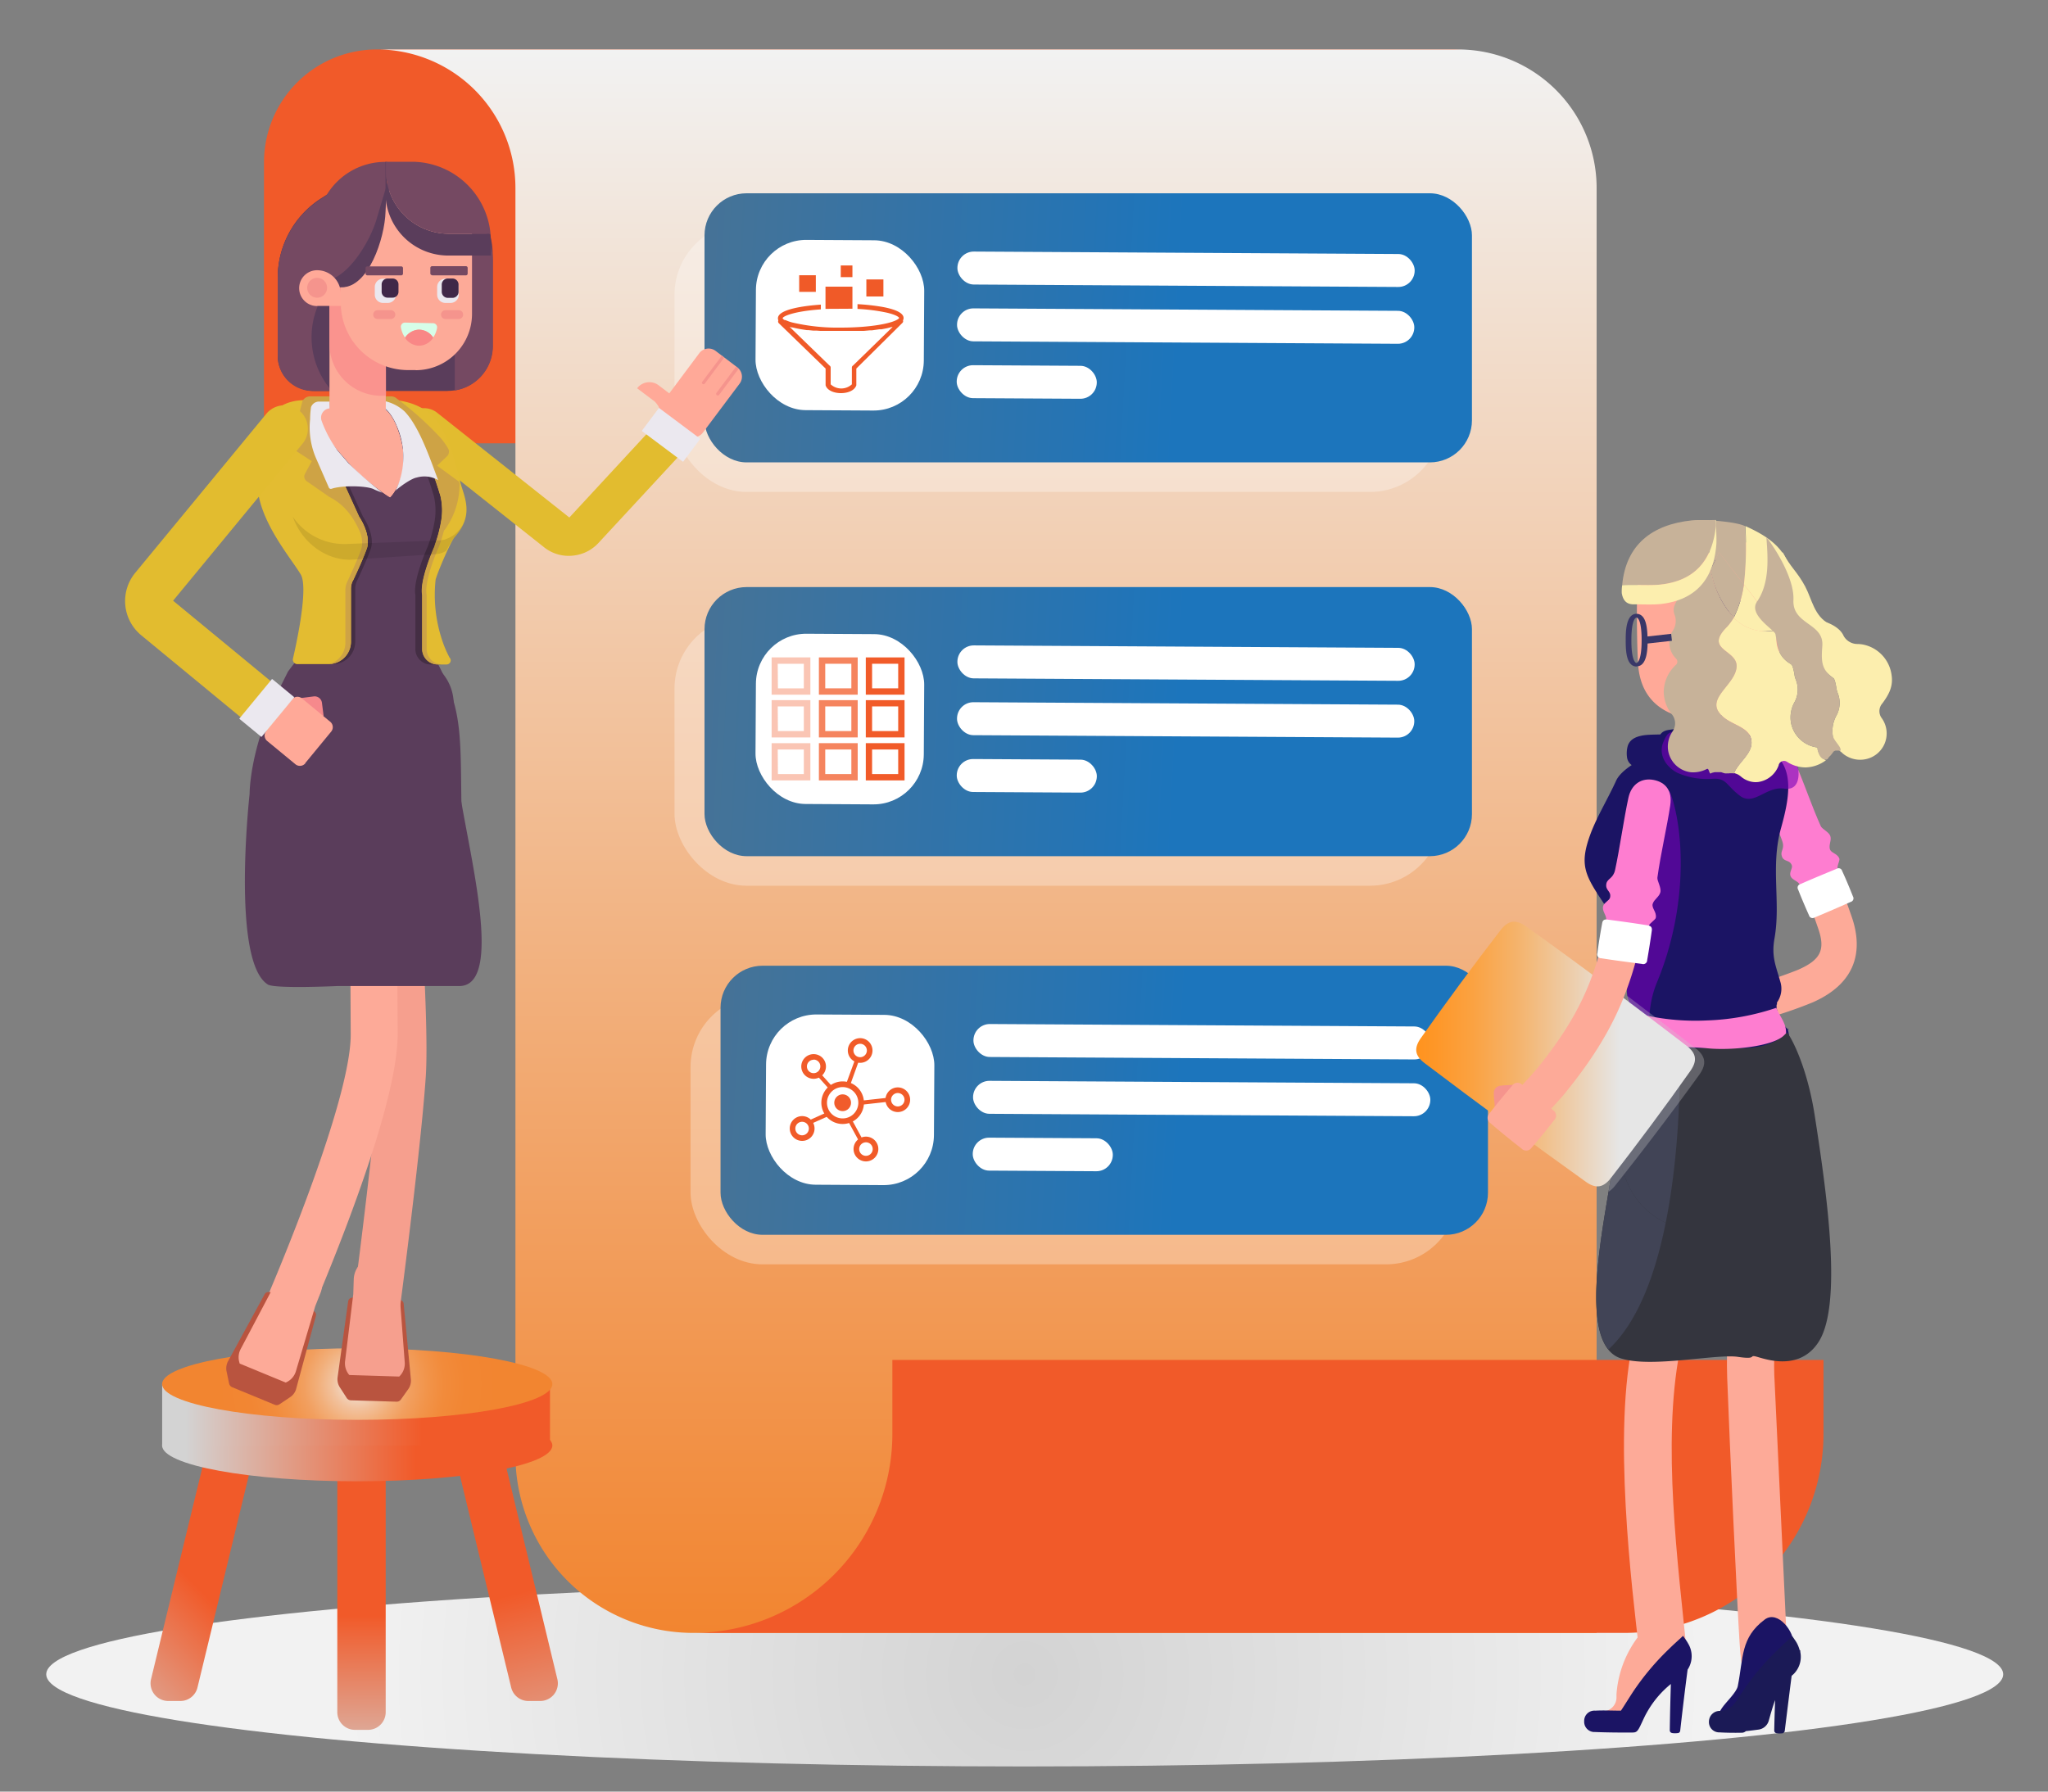 <svg xmlns="http://www.w3.org/2000/svg" xmlns:xlink="http://www.w3.org/1999/xlink" viewBox="0 0 400 350"><rect x="0" y="0" width="400" height="350" fill="#808080" stroke="none"/><defs><style>.a52acb82-504b-439d-8d26-665941aa6be8{fill:none;}.b249b7a6-00b7-46fc-86e0-3e835a0a9ca3{fill:url(#b88fa2d2-7b15-4fe6-bfe8-fee86fcc0583);}.bbb2422b-b9e5-488b-9bc5-36c583b6c595{fill:#f15a29;}.a56ab796-00f8-4a00-8158-71db735534a0{fill:url(#ad21c671-dbeb-4bb8-8fd8-58cbb115c804);}.ae79f2b8-0eda-46d9-beaa-aa6d22b5da75,.ba835722-9c00-4f85-a64b-23e2e7c6bb5c{fill:#fff;}.acfe2401-4715-4d72-bdca-9e6f7712e612,.ae79f2b8-0eda-46d9-beaa-aa6d22b5da75{opacity:0.3;}.a6e8b500-f673-41d8-99cf-8a8e0f916136{fill:url(#b4f50caf-c2a1-4a3a-89a2-d165bffa4817);}.afe63560-7e8d-4201-841f-d986b5b33651,.bff35c47-c67c-4164-8cea-2918436e3cad,.fa5ad157-3cb8-45a5-9e3a-39289394fe52{fill:#f15b29;}.b131125e-1bcc-44bd-8578-13777166059e{fill:#f15c2b;}.bf5f64c6-997a-4809-8ba5-d5f65621c656{fill:url(#afae669a-c1a1-4702-bca3-a142f47cd2c8);}.afe63560-7e8d-4201-841f-d986b5b33651{opacity:0.35;}.fa5ad157-3cb8-45a5-9e3a-39289394fe52{opacity:0.75;}.e740bc07-ae98-4d2a-87bb-92ebe9bf923f{fill:url(#a39dd45e-2146-4918-a633-3359237dfe53);}.e512c7bd-c27d-4725-b302-bb886fdd26f1{fill:#f05a28;}.af47e875-a0c3-4864-9186-39e7a09ed17f{fill:url(#be0e1cda-b366-4359-9d48-7bb77c8bb077);}.ae9030bf-cbf5-462f-855f-e533806de4a6{fill:url(#a1b9aa34-9ee1-49d4-8d99-8500312d82fd);}.aa1c280e-bb30-4739-96e4-d2014db43a4c{fill:url(#be6595eb-5d78-41e5-87f7-5286b10137ad);}.bde6d092-8dd2-4cc3-bd8c-5c5555dfd257{fill:url(#aee9d66e-6ed5-4ab1-a3fd-afc2a1a53e48);}.ab35162e-ea32-4a0c-be8c-bfe63c85996c{fill:url(#b078d5ef-c3d9-4217-a2ed-86f39fb97e02);}.e5056fc7-6a39-4977-a911-3747895a5d66{fill:url(#be0a6fcc-11e4-4c9f-bd3e-e487df6643dd);}.ad6b6169-eb94-4071-b089-f65111c6a93f{fill:#fdaa98;}.aa376525-0fc1-4f16-949f-6000deec2280{fill:#ff779b;}.b8628000-4152-4ed5-bac8-635892317936{fill:#ffa3be;}.e22a9499-0fe6-4bcd-b730-be7ba76ae9e8{fill:#fe7dd0;}.ee717768-780c-4b74-9f95-c68bbd5918f8{fill:#1b1464;}.f75aa68f-bfe3-45c8-a44c-790aa9bbb2ef{fill:#7500b7;opacity:0.6;}.ef13e888-fe2f-4331-b310-1ada164177a3{fill:#34353e;}.ea867584-370d-45af-9ba7-5614e6032bd8{fill:#414456;}.bd5eb6a7-74b2-459e-929b-889f06ea8bce{fill:#ebe4eb;}.be1af799-fcb7-4e6e-b75c-bbeeafaa08fc{fill:#fa938e;}.b5840ad2-5ef6-4d1f-88a3-1a05388d0d54{fill:#ffa998;}.b3c67679-8f35-4a85-ba68-4f157bdddb66{fill:#c7b299;}.bcc594e1-61c2-4183-993f-9f75cc649f29{fill:#fceeae;}.f0282dbb-f723-4175-9a32-3971ce7481e3{fill:#393768;}.eb3f1fa9-90a2-47a0-a9d4-3532862e7860{fill:#1b1a56;}.acfe2401-4715-4d72-bdca-9e6f7712e612{fill:#ccc;}.f894a17d-8b99-47a7-a414-351c535cf9a4{fill:url(#ac8b3faa-56a5-415c-8c25-d5c6e17c9fc6);}.a6e67d4b-efe1-47f6-b26b-f8625d6fedae{fill:#f5948d;}.f93997e7-d677-4444-889a-c65b868c1e8f{fill:#e2bc2f;}.fb38c1b4-0a3a-4177-ad07-6cbd101176d8{fill:#ebe8ef;}.ab9181bb-1d86-48c7-98db-9e87ca3e512c{fill:#5a3d5b;}.ade6ac82-e34f-481a-bf25-8d91f584ddf2{fill:#754962;}.a7058b00-888b-407f-9ae3-c7137282f3e7{fill:#b9543f;}.f8ae621f-db7c-43d9-8166-377a7ef55d2e{fill:#f69f8e;}.e6801969-4f51-4d58-ab56-41de6967215b{fill:#b8c4e7;}.a3288c9f-64d4-44f9-a055-8128a745f5e6{fill:#442e44;}.f89612de-7b94-46cf-933d-e3ea0c0e5312{fill:#e3bc31;}.a42ccb26-5ceb-4a9c-b564-cbc3dffa6f04{fill:#cea345;}.fc9403f2-42ff-4e03-90ad-a2ca44a018c8{clip-path:url(#e96f6103-1ffe-495a-8d40-289551865788);}.aaefea4a-7563-45e4-a9bf-42255fbb3b58{opacity:0.1;}.e4bd3b70-662f-4460-90c0-ee0c76367bb2{fill:#402848;}.bd53f270-f8d9-4051-952d-e0b08e2814fd{fill:#d6fee8;}.b6e89d10-3806-43e3-b5cc-ca6b2a632ae0{fill:#f98786;}.b75e2fee-6dd5-4d4d-ac3b-a304ba02d2e2{fill:#f6898c;}</style><radialGradient id="b88fa2d2-7b15-4fe6-bfe8-fee86fcc0583" cx="200.14" cy="327.09" r="135.73" gradientUnits="userSpaceOnUse"><stop offset="0" stop-color="#d3d3d3"></stop><stop offset="0.98" stop-color="#f2f2f2"></stop></radialGradient><linearGradient id="ad21c671-dbeb-4bb8-8fd8-58cbb115c804" x1="192.73" y1="319" x2="192.73" y2="9.66" gradientUnits="userSpaceOnUse"><stop offset="0" stop-color="#f28530"></stop><stop offset="0.26" stop-color="#f29f5f"></stop><stop offset="0.85" stop-color="#f2e1d3"></stop><stop offset="1" stop-color="#f2f2f2"></stop></linearGradient><linearGradient id="b4f50caf-c2a1-4a3a-89a2-d165bffa4817" x1="-13.27" y1="202.87" x2="284.26" y2="218.57" gradientUnits="userSpaceOnUse"><stop offset="0.05" stop-color="#707070"></stop><stop offset="0.2" stop-color="#677178"></stop><stop offset="0.45" stop-color="#4e728f"></stop><stop offset="0.76" stop-color="#2674b3"></stop><stop offset="0.82" stop-color="#1c75bc"></stop></linearGradient><linearGradient id="afae669a-c1a1-4702-bca3-a142f47cd2c8" x1="-16.4" y1="128.9" x2="281.13" y2="144.6" gradientUnits="userSpaceOnUse"><stop offset="0.05" stop-color="#707070"></stop><stop offset="0.2" stop-color="#677178"></stop><stop offset="0.45" stop-color="#4e728f"></stop><stop offset="0.76" stop-color="#2674b3"></stop><stop offset="0.83" stop-color="#1c75bc"></stop></linearGradient><linearGradient id="a39dd45e-2146-4918-a633-3359237dfe53" x1="-16.4" y1="51.96" x2="281.13" y2="67.66" xlink:href="#afae669a-c1a1-4702-bca3-a142f47cd2c8"></linearGradient><linearGradient id="be0e1cda-b366-4359-9d48-7bb77c8bb077" x1="70.69" y1="284.42" x2="70.46" y2="355.35" gradientUnits="userSpaceOnUse"><stop offset="0.44" stop-color="#f15a29"></stop><stop offset="0.94" stop-color="#d3d3d3"></stop></linearGradient><linearGradient id="a1b9aa34-9ee1-49d4-8d99-8500312d82fd" x1="93.6" y1="285.32" x2="113.63" y2="364.64" gradientUnits="userSpaceOnUse"><stop offset="0.33" stop-color="#f15a29"></stop><stop offset="0.94" stop-color="#d3d3d3"></stop></linearGradient><linearGradient id="be6595eb-5d78-41e5-87f7-5286b10137ad" x1="7.2" y1="340.33" x2="53.2" y2="294.33" gradientUnits="userSpaceOnUse"><stop offset="0.06" stop-color="#d3d3d3"></stop><stop offset="0.67" stop-color="#f15a29"></stop></linearGradient><linearGradient id="aee9d66e-6ed5-4ab1-a3fd-afc2a1a53e48" x1="31.67" y1="282.39" x2="107.88" y2="282.39" gradientUnits="userSpaceOnUse"><stop offset="0.06" stop-color="#d3d3d3"></stop><stop offset="0.65" stop-color="#f15a29"></stop></linearGradient><linearGradient id="b078d5ef-c3d9-4217-a2ed-86f39fb97e02" x1="31.67" y1="276.39" x2="107.41" y2="276.39" xlink:href="#be6595eb-5d78-41e5-87f7-5286b10137ad"></linearGradient><radialGradient id="be0a6fcc-11e4-4c9f-bd3e-e487df6643dd" cx="69.77" cy="270.39" r="27.39" gradientUnits="userSpaceOnUse"><stop offset="0" stop-color="#f2f2f2"></stop><stop offset="0" stop-color="#f2f0ef"></stop><stop offset="0.09" stop-color="#f2d7c3"></stop><stop offset="0.18" stop-color="#f2c19c"></stop><stop offset="0.28" stop-color="#f2af7a"></stop><stop offset="0.38" stop-color="#f29f5f"></stop><stop offset="0.5" stop-color="#f2944a"></stop><stop offset="0.62" stop-color="#f28b3b"></stop><stop offset="0.77" stop-color="#f28633"></stop><stop offset="1" stop-color="#f28530"></stop></radialGradient><linearGradient id="ac8b3faa-56a5-415c-8c25-d5c6e17c9fc6" x1="276.62" y1="205.91" x2="331.05" y2="205.91" gradientUnits="userSpaceOnUse"><stop offset="0" stop-color="#ff931e"></stop><stop offset="0.07" stop-color="#fe9728"></stop><stop offset="0.2" stop-color="#fba241"></stop><stop offset="0.36" stop-color="#f5b36b"></stop><stop offset="0.54" stop-color="#eecba5"></stop><stop offset="0.73" stop-color="#e6e6e6"></stop></linearGradient><clipPath id="e96f6103-1ffe-495a-8d40-289551865788"><rect class="a52acb82-504b-439d-8d26-665941aa6be8" x="57.17" y="100.95" width="33.56" height="8.39"></rect></clipPath></defs><g id="acd262a9-bfab-4cf1-ac75-795dca1acf6d" data-name="Layer 24"><ellipse class="b249b7a6-00b7-46fc-86e0-3e835a0a9ca3" cx="200.14" cy="327.09" rx="191.11" ry="18"></ellipse></g><g id="b5c7e3c5-374b-490b-9549-49df7e59d33c" data-name="Layer 20"><path class="bbb2422b-b9e5-488b-9bc5-36c583b6c595" d="M286.38,9.66a25.19,25.19,0,0,0-25.19,25.18V86.6H51.56V31.72a22.06,22.06,0,0,1,22-22.06Z"></path><path class="a56ab796-00f8-4a00-8158-71db735534a0" d="M73.61,9.66h0a27.07,27.07,0,0,1,27.06,27.06V284.25A34.75,34.75,0,0,0,135.42,319H311.84V36.72A27.06,27.06,0,0,0,284.78,9.66Z"></path><path class="bbb2422b-b9e5-488b-9bc5-36c583b6c595" d="M135.42,319h0a38.87,38.87,0,0,0,38.87-38.87V265.67H356.15v14.46A38.87,38.87,0,0,1,317.28,319Z"></path></g><g id="a821da82-6ea8-4a80-9ee4-30265520e37b" data-name="Layer 21"><rect class="ae79f2b8-0eda-46d9-beaa-aa6d22b5da75" x="134.87" y="194.43" width="149.89" height="52.57" rx="14.05"></rect><rect class="a6e8b500-f673-41d8-99cf-8a8e0f916136" x="140.73" y="188.66" width="149.89" height="52.57" rx="8.22"></rect><rect class="ba835722-9c00-4f85-a64b-23e2e7c6bb5c" x="149.58" y="198.22" width="32.87" height="33.26" rx="9.82" transform="translate(1.24 -0.95) rotate(0.33)"></rect><rect class="ba835722-9c00-4f85-a64b-23e2e7c6bb5c" x="190.12" y="200.29" width="89.31" height="6.44" rx="3.2" transform="translate(1.18 -1.35) rotate(0.33)"></rect><rect class="ba835722-9c00-4f85-a64b-23e2e7c6bb5c" x="190.05" y="211.39" width="89.31" height="6.44" rx="3.2" transform="translate(1.24 -1.35) rotate(0.33)"></rect><rect class="ba835722-9c00-4f85-a64b-23e2e7c6bb5c" x="189.99" y="222.31" width="27.36" height="6.44" rx="3.2" transform="translate(1.3 -1.17) rotate(0.33)"></rect><g id="a0d09982-bb87-4413-9fac-e170ac798998" data-name="Integration"><path class="bff35c47-c67c-4164-8cea-2918436e3cad" d="M164.58,219.58a4.16,4.16,0,1,1,4.16-4.16A4.15,4.15,0,0,1,164.58,219.58Zm0-7.21a3.06,3.06,0,1,0,3.06,3A3.06,3.06,0,0,0,164.58,212.37Z"></path><path class="bff35c47-c67c-4164-8cea-2918436e3cad" d="M168,207.63a2.41,2.41,0,1,1,2.41-2.41A2.41,2.41,0,0,1,168,207.63Zm0-3.72a1.31,1.31,0,1,0,1.31,1.31A1.31,1.31,0,0,0,168,203.91Z"></path><path class="bff35c47-c67c-4164-8cea-2918436e3cad" d="M158.91,210.75a2.41,2.41,0,1,1,2.41-2.41A2.41,2.41,0,0,1,158.91,210.75Zm0-3.72a1.31,1.31,0,1,0,1.31,1.31A1.31,1.31,0,0,0,158.91,207Z"></path><path class="bff35c47-c67c-4164-8cea-2918436e3cad" d="M156.67,222.88a2.42,2.42,0,1,1,2.42-2.41A2.41,2.41,0,0,1,156.67,222.88Zm0-3.73a1.32,1.32,0,1,0,1.31,1.32A1.32,1.32,0,0,0,156.67,219.15Z"></path><path class="bff35c47-c67c-4164-8cea-2918436e3cad" d="M175.35,217.25a2.41,2.41,0,1,1,2.41-2.41A2.41,2.41,0,0,1,175.35,217.25Zm0-3.72a1.31,1.31,0,1,0,1.31,1.31A1.31,1.31,0,0,0,175.35,213.53Z"></path><path class="bff35c47-c67c-4164-8cea-2918436e3cad" d="M169.14,226.89a2.42,2.42,0,1,1,2.41-2.42A2.42,2.42,0,0,1,169.14,226.89Zm0-3.73a1.32,1.32,0,1,0,1.31,1.31A1.31,1.31,0,0,0,169.14,223.16Z"></path><path class="bff35c47-c67c-4164-8cea-2918436e3cad" d="M165.58,212.35a.3.3,0,0,1-.13,0,.38.38,0,0,1-.23-.5L167,207a.4.4,0,0,1,.51-.24.38.38,0,0,1,.23.5L166,212.09A.38.38,0,0,1,165.58,212.35Z"></path><path class="bff35c47-c67c-4164-8cea-2918436e3cad" d="M168.19,215.82a.39.39,0,0,1-.39-.35.4.4,0,0,1,.35-.44l5.29-.58a.39.39,0,1,1,.09.78l-5.3.59Z"></path><path class="bff35c47-c67c-4164-8cea-2918436e3cad" d="M168.19,223.27a.42.42,0,0,1-.35-.21l-2.09-3.84a.39.39,0,0,1,.16-.53.38.38,0,0,1,.53.15l2.09,3.85a.38.38,0,0,1-.15.53A.45.45,0,0,1,168.19,223.27Z"></path><path class="bff35c47-c67c-4164-8cea-2918436e3cad" d="M158.1,219.66a.39.39,0,0,1-.17-.75l3.64-1.64a.39.39,0,0,1,.32.72l-3.63,1.63A.34.34,0,0,1,158.1,219.66Z"></path><path class="bff35c47-c67c-4164-8cea-2918436e3cad" d="M162.13,212.77a.39.39,0,0,1-.29-.13l-2.22-2.47a.39.39,0,0,1,0-.55.39.39,0,0,1,.56,0l2.21,2.46a.4.4,0,0,1,0,.56A.37.37,0,0,1,162.13,212.77Z"></path><circle class="b131125e-1bcc-44bd-8578-13777166059e" cx="164.58" cy="215.42" r="1.64" transform="translate(-74.36 343.49) rotate(-80.81)"></circle></g><rect class="ae79f2b8-0eda-46d9-beaa-aa6d22b5da75" x="131.74" y="120.46" width="149.89" height="52.57" rx="14.05"></rect><rect class="bf5f64c6-997a-4809-8ba5-d5f65621c656" x="137.6" y="114.69" width="149.89" height="52.57" rx="8.22"></rect><rect class="ba835722-9c00-4f85-a64b-23e2e7c6bb5c" x="147.6" y="123.84" width="32.87" height="33.26" rx="9.82" transform="translate(0.81 -0.94) rotate(0.33)"></rect><rect class="ba835722-9c00-4f85-a64b-23e2e7c6bb5c" x="186.99" y="126.32" width="89.31" height="6.44" rx="3.2" transform="translate(0.75 -1.33) rotate(0.33)"></rect><rect class="ba835722-9c00-4f85-a64b-23e2e7c6bb5c" x="186.92" y="137.42" width="89.31" height="6.44" rx="3.2" transform="translate(0.81 -1.33) rotate(0.33)"></rect><rect class="ba835722-9c00-4f85-a64b-23e2e7c6bb5c" x="186.86" y="148.34" width="27.36" height="6.44" rx="3.2" transform="translate(0.88 -1.15) rotate(0.33)"></rect><g id="bc684480-99ae-41fb-96c9-444cbeda62e3"><path class="afe63560-7e8d-4201-841f-d986b5b33651" d="M158.28,135.71h-7.57v-7.28h7.57Zm-6.34-1.24H157v-4.8h-5.1Z"></path><path class="fa5ad157-3cb8-45a5-9e3a-39289394fe52" d="M167.52,135.71h-7.58v-7.28h7.58Zm-6.34-1.24h5.1v-4.8h-5.1Z"></path><path class="bff35c47-c67c-4164-8cea-2918436e3cad" d="M176.67,135.71H169.1v-7.28h7.57Zm-6.34-1.24h5.1v-4.8h-5.1Z"></path><path class="afe63560-7e8d-4201-841f-d986b5b33651" d="M158.28,144.06h-7.57v-7.28h7.57Zm-6.34-1.24H157V138h-5.1Z"></path><path class="fa5ad157-3cb8-45a5-9e3a-39289394fe52" d="M167.52,144.06h-7.58v-7.28h7.58Zm-6.34-1.24h5.1V138h-5.1Z"></path><path class="bff35c47-c67c-4164-8cea-2918436e3cad" d="M176.67,144.06H169.1v-7.28h7.57Zm-6.34-1.24h5.1V138h-5.1Z"></path><path class="afe63560-7e8d-4201-841f-d986b5b33651" d="M158.28,152.46h-7.57v-7.28h7.57Zm-6.34-1.24H157v-4.8h-5.1Z"></path><path class="fa5ad157-3cb8-45a5-9e3a-39289394fe52" d="M167.52,152.46h-7.58v-7.28h7.58Zm-6.34-1.24h5.1v-4.8h-5.1Z"></path><path class="bff35c47-c67c-4164-8cea-2918436e3cad" d="M176.67,152.46H169.1v-7.28h7.57Zm-6.34-1.24h5.1v-4.8h-5.1Z"></path></g><rect class="ae79f2b8-0eda-46d9-beaa-aa6d22b5da75" x="131.74" y="43.53" width="149.89" height="52.57" rx="14.05"></rect><rect class="e740bc07-ae98-4d2a-87bb-92ebe9bf923f" x="137.6" y="37.76" width="149.89" height="52.57" rx="8.22"></rect><rect class="ba835722-9c00-4f85-a64b-23e2e7c6bb5c" x="147.6" y="46.9" width="32.87" height="33.26" rx="9.82" transform="translate(0.37 -0.94) rotate(0.33)"></rect><rect class="ba835722-9c00-4f85-a64b-23e2e7c6bb5c" x="186.99" y="49.38" width="89.31" height="6.44" rx="3.2" transform="translate(0.31 -1.33) rotate(0.33)"></rect><rect class="ba835722-9c00-4f85-a64b-23e2e7c6bb5c" x="186.92" y="60.48" width="89.31" height="6.44" rx="3.2" transform="translate(0.37 -1.33) rotate(0.33)"></rect><rect class="ba835722-9c00-4f85-a64b-23e2e7c6bb5c" x="186.86" y="71.4" width="27.36" height="6.44" rx="3.2" transform="translate(0.43 -1.15) rotate(0.33)"></rect><g id="a990c749-e875-458a-8d76-d42c09e02303"><path class="e512c7bd-c27d-4725-b302-bb886fdd26f1" d="M176.4,62.51a1,1,0,0,0,.08-.38c0-1.08-1.87-1.74-4-2.15a41.83,41.83,0,0,0-5-.56v.93a35.05,35.05,0,0,1,5.82.75c2.18.53,2.31,1,2.31,1s0,.12-.24.26C174.16,63.19,170,64,164.2,64a38.88,38.88,0,0,1-9.46-1l-.25-.07a6.27,6.27,0,0,1-.74-.26l-.18-.07-.16-.07-.09,0-.06,0a1.28,1.28,0,0,1-.17-.1h0c-.19-.14-.23-.23-.23-.25,0-.38,2.17-1.38,7.46-1.74v-.93c-2.78.19-8.38.82-8.38,2.67a1,1,0,0,0,.07.38l0,.08a.46.46,0,0,0,.11.51L161.25,72l0,3.14a.5.5,0,0,0,0,.12c.25.91,1.47,1.54,3,1.54s2.73-.63,3-1.54a.5.5,0,0,0,0-.12l0-3.14,9-8.92a.44.44,0,0,0,.1-.51A.2.2,0,0,0,176.4,62.51Zm-9.78,8.89a.47.47,0,0,0-.24.4l0,3.28a3.05,3.05,0,0,1-4.14,0l0-3.28a.47.47,0,0,0-.24-.4l-7.78-7.55.37.11.15,0,.31.07.48.11.34.07.37.07.29.05,1.05.16.3,0,1,.1.31,0,.36,0,.68.05.34,0h.29l.44,0h0l.48,0,.49,0,.85,0h3.15l.48,0,.48,0,.42,0,.36,0,.69,0,1.24-.11.38,0,1.43-.2.33,0,.08,0,.32-.06.72-.14.53-.13.49-.13.12,0Z"></path><rect class="e512c7bd-c27d-4725-b302-bb886fdd26f1" x="169.21" y="54.59" width="3.33" height="3.33"></rect><rect class="e512c7bd-c27d-4725-b302-bb886fdd26f1" x="156.09" y="53.77" width="3.25" height="3.25"></rect><polygon class="e512c7bd-c27d-4725-b302-bb886fdd26f1" points="166.49 59.38 166.49 56 161.23 56 161.23 59.4 161.23 60.34 166.49 60.31 166.49 59.38"></polygon><rect class="e512c7bd-c27d-4725-b302-bb886fdd26f1" x="164.21" y="51.86" width="2.28" height="2.28"></rect></g></g><g id="fc4388ba-744c-4d9c-a72e-10ae6b89fb69" data-name="Layer 25"><path class="af47e875-a0c3-4864-9186-39e7a09ed17f" d="M65.88,286.57h9.45a0,0,0,0,1,0,0v47.92a3.45,3.45,0,0,1-3.45,3.45H69.33a3.45,3.45,0,0,1-3.45-3.45V286.57A0,0,0,0,1,65.88,286.57Z"></path><path class="ae9030bf-cbf5-462f-855f-e533806de4a6" d="M105.55,332.3h-2.36a3.45,3.45,0,0,1-3.35-2.64L89.42,286.57h9.44l10,41.47A3.45,3.45,0,0,1,105.55,332.3Z"></path><path class="aa1c280e-bb30-4739-96e4-d2014db43a4c" d="M32.87,332.3h2.35a3.44,3.44,0,0,0,3.35-2.64L49,286.57H39.55L29.51,328A3.45,3.45,0,0,0,32.87,332.3Z"></path><ellipse class="bde6d092-8dd2-4cc3-bd8c-5c5555dfd257" cx="69.77" cy="282.39" rx="38.11" ry="6.99"></ellipse><rect class="ab35162e-ea32-4a0c-be8c-bfe63c85996c" x="31.67" y="270.39" width="75.75" height="12"></rect><ellipse class="e5056fc7-6a39-4977-a911-3747895a5d66" cx="69.77" cy="270.39" rx="38.11" ry="6.99"></ellipse></g><g id="f64dbd2d-0d1d-492d-be8d-4cbfa10d062d" data-name="Layer 26"><path class="ad6b6169-eb94-4071-b089-f65111c6a93f" d="M334.5,202.12a3.47,3.47,0,0,1-1.32-6.69c2.74-1.12,6-2.07,9.06-3a78.62,78.62,0,0,0,9-3c4.36-1.93,5.31-3.88,3.89-8-1.53-4.49-3.49-9.26-5.56-14.31s-4.29-10.46-6-15.48a3.47,3.47,0,0,1,6.58-2.23c1.63,4.81,3.77,10,5.84,15.08s4.1,10,5.7,14.69c1.8,5.26,1.93,12.41-7.65,16.64a84.93,84.93,0,0,1-9.83,3.33c-2.94.86-6,1.76-8.4,2.75A3.36,3.36,0,0,1,334.5,202.12Z"></path><path class="aa376525-0fc1-4f16-949f-6000deec2280" d="M334.39,195.69,331,194c.4-.72.72-1.53,1.13-2.23a1.36,1.36,0,0,1,1.82-.62c.74.31,1.47.76,2.22,1.09C335.54,193.38,335,194.53,334.39,195.69Z"></path><path class="b8628000-4152-4ed5-bac8-635892317936" d="M331.38,203.33c-.88-2.16-1.89-4.82-2.65-7a1.21,1.21,0,0,1,.79-1.72c1.9-.78,4.3-1.69,6.24-2.35a1.17,1.17,0,0,1,1.69.78c.86,2.16,1.87,4.81,2.62,7a1.19,1.19,0,0,1-.77,1.71c-1.89.77-4.29,1.7-6.22,2.37A1.18,1.18,0,0,1,331.38,203.33Z"></path><path class="e22a9499-0fe6-4bcd-b730-be7ba76ae9e8" d="M350.62,149c1.65,3.73,3.2,8.37,5,12.39.24.56,1.66,1.18,1.88,2s-.32,1.61-.11,2.45,1.47.85,1.86,1.91c.12.31-.46,1.42-.35,1.86s.44,1,.55,1.35c.63,2.18.09,4.27-2.06,5.25s-4.14,0-5.27-2c-.2-.36-.39-1.07-.62-1.44-.49-.79-1.62-.86-1.83-1.8-.14-.66.46-1.4.3-1.9-.39-1.17-1.56-.64-1.94-1.77s.61-1.39.06-3c-1.3-3.67-3.55-8.71-4.88-12.45a3.81,3.81,0,0,1,2.29-5.22C347.64,145.9,349.55,146.6,350.62,149Z"></path><path class="ba835722-9c00-4f85-a64b-23e2e7c6bb5c" d="M351.19,173.77c.63,1.61,1.43,3.49,2.14,5.06a.71.71,0,0,0,1.06.42c2.28-.95,4.83-2.05,7.08-3.06a.71.71,0,0,0,.44-1.05c-.63-1.6-1.41-3.47-2.12-5a.71.71,0,0,0-1.06-.42c-2.28.94-4.85,2-7.1,3A.71.71,0,0,0,351.19,173.77Z"></path><path class="ad6b6169-eb94-4071-b089-f65111c6a93f" d="M344.16,327.55c.23.42.42.19.63-.08,2.54-3.25,4.5,2.79,4.14-8-.06-1.57-1.93-41.07-2.39-50.91-.33-7.19,2.17-48.52,2.22-49.81.35-8.11-1.42-7.52-4.16-7s-4.16-3.45-5,6c-.56,6.27-2.65,40.87-2.26,51.37.51,13.84,1.94,44.25,2.42,51.78C340.51,332.48,341.54,323,344.16,327.55Z"></path><path class="ad6b6169-eb94-4071-b089-f65111c6a93f" d="M323.69,328.73c.8,1.79,1.28.25,1.95.11,2.53-.52,4.27-1.7,3.9-5.3-1.85-18.18-4.91-41.57-1.5-59.37,3.18-16.59,7.44-29.85,10.32-45.49.64-3.45-.92-4.26-3.54-5.64,0,0,.93.11-.33,0s-4.59.82-5.19,3.7c-2.71,13.1-7.29,32.4-10.19,44.65-4.26,18-.34,49.06,1.06,61.35S321.47,323.75,323.69,328.73Z"></path><path class="a52acb82-504b-439d-8d26-665941aa6be8" d="M317.47,170.07c0,.81,0,1.64,0,2.47,0-.35-.05-.39-.08-.8A7.41,7.41,0,0,1,317.47,170.07Z"></path><path class="ee717768-780c-4b74-9f95-c68bbd5918f8" d="M316.17,210.56c-.09-2.72,1.37-4.27,2.41-6.43.31-.64,0,0,0,0,.2-.42.46-.94.66-1.48a12.3,12.3,0,0,0,.61-4.13.21.21,0,0,0-.05-.12,7.68,7.68,0,0,1-2-6.19c.28-1.37.16-3.72.26-4.48.45-3.45-3.57-9.37-4.56-10.86-3.92-5.85-5.15-7.78-2.84-14,1.22-3.28,3.42-6.91,5-10.38,1-2.2,5.05-4.41,6.89-4.93,1.38-.4.61-.1.56-.16a1,1,0,0,0,.75-.91c0-.45-.17-.92-.11-1.28.24-1.47.54-2.37,2.2-2.62,4-.59,8.32-1.11,12.32-1.48,1.66-.16,2.1.71,2.67,2,.06.14,0,.38,0,.54a2.07,2.07,0,0,0,1.69,1.55c8.53,2.56,7.08,9.88,5.2,16.68-2.05,7.43,0,14.34-1.24,21.39-.64,3.59.22,5.28,1.12,8.48a4.61,4.61,0,0,1-.63,4.07.85.85,0,0,0,0,.34c0,.08-.08.07-.08.11-.19,1.39,1.25,3.93,1.94,4.57s.42-.09.27.4c1.88,6.95-3,34.53-5.46,38.64s-2.23-.27-3.61,1.08c-.9.88-.28.13-.29.13-1.86,0-4.55.48-6.29.2-10.74-1.78-16.16-6.39-17.62-17.43C315.46,220,316.3,214.59,316.17,210.56Z"></path><path class="ee717768-780c-4b74-9f95-c68bbd5918f8" d="M330.63,150.37c-2.74.09-5.88.08-8.61-.05s-3.93-.88-4.22-2.23a5.43,5.43,0,0,1,.12-2.37c.43-1.34,1.73-2.09,4.46-2.19s5.93-.06,8.65.06,3.93.86,4.14,2.21a6.37,6.37,0,0,1-.12,2.38C334.66,149.53,333.37,150.29,330.63,150.37Z"></path><path class="f75aa68f-bfe3-45c8-a44c-790aa9bbb2ef" d="M351.22,150.23s.73,4.35-2.75,3.83-5.91,3.46-8.64,1.4-2.59-3.52-5.4-3.31a14.38,14.38,0,0,1-6.85-1.19c-2.34-1.24-3.66-3.63-2.74-5.91.52-1.28.9-1.85,1.58-2,3.54-1,14.83.33,14.83.33L350,146Z"></path><path class="ef13e888-fe2f-4331-b310-1ada164177a3" d="M349,201.72h0c-.27.15,0,0,0,0-4.05,4.07-10.19,2.87-15.4,3a56.54,56.54,0,0,1-15.18-1.56c-.08.12-.09.28-.18.39a10.39,10.39,0,0,0-2.57,6.49c-.17,3.86,0,10.45-.21,13.85-.66,9.5-8.59,38.09,1,41.44,5.85,2,18.71-.89,22.95-.26s1.75-.61,4,.06,8.32,2.45,11.8-3c4.64-7.29,1.67-28.45-.73-43.95C352.83,207.35,349.2,201.61,349,201.72Z"></path><path class="f75aa68f-bfe3-45c8-a44c-790aa9bbb2ef" d="M323.68,191.78c6.07-14.73,5.2-29.53,2.62-36.73-2-5.52-7.78,29.23-8.23,32.68-.1.76,0,3.11-.26,4.48a7.68,7.68,0,0,0,2,6.19.21.21,0,0,1,.05.12,12.3,12.3,0,0,1-.61,4.13c-.08.21-.17.41-.25.61,3.05.74-.09-.31,3-.13C321.94,197.26,322.56,194.51,323.68,191.78Z"></path><path class="ea867584-370d-45af-9ba7-5614e6032bd8" d="M325.33,238.88c-5.36-2.65-8.33-7.22-9.35-14.95-.52-4,.32-9.34.19-13.37-.09-2.72,1.37-4.27,2.41-6.43.13-.26.27-.56.41-.87l-.57-.13c-.08.12-.09.28-.18.39a10.39,10.39,0,0,0-2.57,6.49c-.17,3.86,0,10.45-.21,13.85-.59,8.57-7.1,32.66-1.3,39.76C319.87,258.32,323.3,249,325.33,238.88Z"></path><path class="ea867584-370d-45af-9ba7-5614e6032bd8" d="M318.58,204.13c-1,2.16-2.5,3.71-2.41,6.43.13,4-.71,9.42-.19,13.37,1,7.73,4,12.3,9.35,14.95,2.46-12.21,2.87-25.55,2.81-34.29a51.26,51.26,0,0,1-9.15-1.33c-.14.31-.28.61-.41.87C318.89,203.49,318.62,204.15,318.58,204.13Z"></path><path class="bd5eb6a7-74b2-459e-929b-889f06ea8bce" d="M319.38,200.2c.06-.39.1-.78.13-1.18C319.48,199.42,319.44,199.81,319.38,200.2Z"></path><path class="e22a9499-0fe6-4bcd-b730-be7ba76ae9e8" d="M348.47,202.24l.36-.36c.12-2-1.32-3.41-1.89-5a47,47,0,0,1-13.56,2.47,45.52,45.52,0,0,1-13.8-1.43c0,.19,0,.34,0,.55s0,.32,0,.59-.09.84-.13,1.14a7.57,7.57,0,0,1-.52,2l-.43.93c-.07.17,0,0,0,0,4.68,1.65,10.4,1.22,15.07,1.67S346.31,204.43,348.47,202.24Z"></path><path class="be1af799-fcb7-4e6e-b75c-bbeeafaa08fc" d="M336.34,144.89c.25,0,.66,0,.9,0,5.94-1.08,9.84-3.87,10.24-10.55.31-5.1-.18-11.74,0-17.12-3.75,0-7.45.07-11.18.09C336.35,126.5,336.43,135.68,336.34,144.89Z"></path><path class="b5840ad2-5ef6-4d1f-88a3-1a05388d0d54" d="M331,140.59a7.22,7.22,0,0,0,1.47,0c7.72-1.12,12.71-5.29,13.19-13.56.22-3.93.11-9.82-.12-13.76-.31-5.15-3.38-7.86-8.35-8.22a65.4,65.4,0,0,0-9.18.1c-5,.5-8,3.19-8.2,8.41-.17,4.61-.13,11.29.11,15.9C320.29,136.47,324.57,139.75,331,140.59Z"></path><path class="ee717768-780c-4b74-9f95-c68bbd5918f8" d="M335.83,111.13c2.76,5.9,7.38,11,14.27,10.91.11,0,.28-.07.41-.08,0,.41.06.79,0,1.22-1.76-.12-4.32.32-5.94.1-6.84-.93-9.63-6.8-10.6-13-.24-1.54-.15-3.11-.37-4.65C334.47,107.46,335,109.32,335.83,111.13Z"></path><path class="b3c67679-8f35-4a85-ba68-4f157bdddb66" d="M330.42,101.66c1.3-.14,3.27,0,4.67-.08,0,.42.07,1,0,1.41-.75,6.46-4.05,10.47-10.78,11.21-2.13.23-5.19,0-7.48.12C317.55,106.41,322.67,102.47,330.42,101.66Z"></path><path class="bcc594e1-61c2-4183-993f-9f75cc649f29" d="M358.72,139.7a5.11,5.11,0,0,0,.21-4.31,7.34,7.34,0,0,1-.22-.74,12.78,12.78,0,0,0-.31-1.55c-.21-.58-.06-.43-.81-1-1.92-1.57-2.23-2.14-2.5-5.73-.1-1.26-4.28-8-5.71-9.67,1.11,1,2.53,2.57,3.65,3.69a3.16,3.16,0,0,0,2.1.91c.72.08-.84-.06.33,0s3.85,1.11,4.62,2.92a3.09,3.09,0,0,0,2.69,1.59,7.23,7.23,0,0,1,.9.07,7,7,0,0,1,5.78,6c.34,2.24-.54,3.81-1.8,5.53a2.28,2.28,0,0,0-.17,2.82,5.13,5.13,0,0,1-3.3,8.12,5.27,5.27,0,0,1-3.49-.62,4.36,4.36,0,0,1-1.05-.8c-.07-.06-.16-.09-.22-.17a5.72,5.72,0,0,1-1.44-2.87A6.5,6.5,0,0,1,358.72,139.7Z"></path><path class="bcc594e1-61c2-4183-993f-9f75cc649f29" d="M348.25,108c1.39,2.74,2.76,3.65,4.32,6.56,1.34,2.52,1.76,5.83,4.74,7.35,1.4.71-9.64.41-10.38.4-.13-4.59-.12-9.17-.15-13.76C346.94,108.27,348.14,107.78,348.25,108Z"></path><path class="b3c67679-8f35-4a85-ba68-4f157bdddb66" d="M340.61,114.17a55.59,55.59,0,0,0,.21-11.39c-1.58-.78-6.05-1.11-7.1-1.11h-.26c0,2.86.39,5.77.52,8.61,0,.4.06.6.1,1,.6-1.11,1.16-2.24,1.66-3.4Z"></path><path class="bcc594e1-61c2-4183-993f-9f75cc649f29" d="M355,146.4c0-.13,0-.26-.05-.38a6,6,0,0,1-5.13-4.74,6.11,6.11,0,0,1,.72-4.19,5.2,5.2,0,0,0,.21-4.3,4.74,4.74,0,0,1-.23-.74,12.7,12.7,0,0,0-.31-1.54c-.19-.51-.11-.61-.8-1a5.5,5.5,0,0,1-2.39-5.34,2.34,2.34,0,0,0-.26-.86c-.66,0-1.6.06-2.2,0a8.66,8.66,0,0,1-5.94-2.63,12.18,12.18,0,0,1-1.26,1.71c-4.66,4.62,1.91,4.47,1.82,7.77s-5.33,5.86-3.6,8.76,6.46,2.67,6.51,6.11c0,2.34-2.65,3.94-3.4,6a3.72,3.72,0,0,1,.8.3,4.48,4.48,0,0,1,.53.37,4.42,4.42,0,0,0,1.57.88,4.08,4.08,0,0,0,1.88.18,5,5,0,0,0,3.94-3.29.07.07,0,0,1,0-.05,1.07,1.07,0,0,1,1.62-.59,6.72,6.72,0,0,0,3.68,1.09,6.94,6.94,0,0,0,3.91-1.39A3.37,3.37,0,0,1,355,146.4Z"></path><path class="b3c67679-8f35-4a85-ba68-4f157bdddb66" d="M335.58,138.93c-1.73-2.9,3.52-5.47,3.6-8.76s-6.48-3.15-1.82-7.77a13,13,0,0,0,1.26-1.71,19.47,19.47,0,0,1-4.55-9.45c-.46,1-1.53,2.88-2.67,2.92-2.09.06-3.57,2.4-4.3,4a2.51,2.51,0,0,0,0,2,3.52,3.52,0,0,1-.34,3,4.07,4.07,0,0,0-.56,1.17,4.43,4.43,0,0,0,1.19,4.37.85.85,0,0,1,0,1.13c-.14.16,0,0,0,0a7.3,7.3,0,0,0-2.44,5.24,7.1,7.1,0,0,0,1.66,4.57,2.78,2.78,0,0,1,.07,3.24,5.24,5.24,0,0,0-.91,3.46,5.1,5.1,0,0,0,4.43,4.52,5.76,5.76,0,0,0,3.18-.64c.15-.06.21,0,.3.14s.22.68.36.74.18-.1.25-.1,0,0,.06,0l.23-.09.09,0,.21-.06.11,0,.2,0,.14,0h.49l.2,0,.13,0,.31.1a2.42,2.42,0,0,0,.43.13,2.38,2.38,0,0,0,.46,0,1.27,1.27,0,0,0,.32,0,4.53,4.53,0,0,1,.91,0c.12,0,.1.05.11,0,.8-2.08,3.46-3.69,3.42-6C342,141.6,337.32,141.82,335.58,138.93Z"></path><path class="bcc594e1-61c2-4183-993f-9f75cc649f29" d="M340.61,114.18a21.3,21.3,0,0,1-2,6.5,8.58,8.58,0,0,0,5.94,2.64c.6,0,1.54-.06,2.2,0a41.15,41.15,0,0,0-3.61-5.8C342.54,116.62,341.35,115.12,340.61,114.18Z"></path><path class="bcc594e1-61c2-4183-993f-9f75cc649f29" d="M340.61,114.18c.74.94,1.93,2.45,2.54,3.3a42.78,42.78,0,0,1,3.62,5.8c1.26-.06,2.52-.06,3.8-.13-.29-3.2-.16-7-.54-10.06-.69-5.6-4.36-8.17-9.14-10.32A65.89,65.89,0,0,1,340.61,114.18Z"></path><path class="b3c67679-8f35-4a85-ba68-4f157bdddb66" d="M340.6,114.17l-4.86-6.33c-.5,1.16-1.06,2.29-1.66,3.4a19.21,19.21,0,0,0,4.54,9.44A20.82,20.82,0,0,0,340.6,114.17Z"></path><path class="b3c67679-8f35-4a85-ba68-4f157bdddb66" d="M355,146.4c0-.12,0-.27-.05-.38a6,6,0,0,1-5.13-4.74,6.11,6.11,0,0,1,.72-4.19,5.12,5.12,0,0,0,.2-4.3c-.09-.25-.11-.35-.22-.74a9.53,9.53,0,0,0-.32-1.55c-.22-.55,0-.49-.8-1-2-1.39-2.07-2.49-2.63-5.6-.16-.85-5.37-3.77-3.61-6.35,2.5-3.66,2.15-8.49,1.83-12.65,2.41,3.17,5.47,8.54,5.29,12.3-.24,4.9,6,4.46,5.64,9-.21,2.83-.18,4.37,1.68,5.91.72.6.59.47.8,1a12.78,12.78,0,0,1,.31,1.55,6.61,6.61,0,0,0,.22.74,5.15,5.15,0,0,1-.2,4.3,6,6,0,0,0-.73,4.13c.28,1,1.71,2.16,1.47,2.78s0,.11,0,.11-.32-.09-.4-.09h-.21l-.12,0-.09,0-.05,0-.07,0-.05,0-.12.06-.05,0a.43.43,0,0,0-.1.09s0,0-.05,0a.8.8,0,0,0-.13.16c-.05.08-.2.28-.26.36l-.09.1a1.55,1.55,0,0,1-.24.28c-.09.05.08,0-.09.08s-.35.66-.68.63h0C355.67,148.48,355.13,147.29,355,146.4Z"></path><path class="bcc594e1-61c2-4183-993f-9f75cc649f29" d="M335.11,103c.05-.37,0-1,0-1.4,0,0,.06,0,.08,0-.08,1.52.16,3.74,0,5.14-.64,6.6-4.13,10.46-10.73,11.25-1.52.18-3.91.06-5.41.07s-2.08-.94-2.3-2.17h0a8.18,8.18,0,0,1,.08-1.57c2.29-.15,5.35.11,7.48-.12C331.06,113.46,334.36,109.45,335.11,103Z"></path><path class="f0282dbb-f723-4175-9a32-3971ce7481e3" d="M319.63,130.21a1.54,1.54,0,0,1-1.11-.47c-.91-.89-1-2.91-1-4.58V125c0-1.39,0-5.07,2.1-5.09a1.57,1.57,0,0,1,1.13.47c.91.89,1,2.92,1.05,4.58v.08c0,1.4,0,5.11-2.12,5.13Zm0-9.57h0s-1,0-1,4.38v.15c0,2.93.45,3.94.81,4.26a.32.32,0,0,0,.19.09s1-.06,1-4.43V125c0-2.94-.46-4-.82-4.28A.29.29,0,0,0,319.59,120.64Z"></path><rect class="f0282dbb-f723-4175-9a32-3971ce7481e3" x="321.44" y="124.09" width="5.05" height="1.37" transform="translate(-11.86 36.78) rotate(-6.38)"></rect><path class="ad6b6169-eb94-4071-b089-f65111c6a93f" d="M328.71,320.55h0c-.08-2.51-2.5-5.58-5.51-4.2h0A21,21,0,0,0,315.72,331c0,.19,0,.52,0,.72a2.74,2.74,0,0,1-1.77,2.44c-1.05.42-2,.67-3,1.06,0,.83,0,1.67,0,2.5l7.81.11q3.84-5.6,7.74-11.16c.71-.06,1.39-.2,2.11-.21C328.46,324.09,328.78,323.05,328.71,320.55Z"></path><path class="ee717768-780c-4b74-9f95-c68bbd5918f8" d="M350.42,320.72c-.05.22,0,.49-.11.68.24-2.62-3.11-6.94-5.65-5h0c-4.73,3.54-4.14,7.45-5.25,13-.25,1.22-2.26,3.07-3.05,4.21-.46.65-.64,1.18-1.09,1.76l0,2.5,4.68.08c2.56-3.76,5.22-7.47,7.84-11.19l2.1-.23C350,324.54,350.22,322.63,350.42,320.72Z"></path><path class="ee717768-780c-4b74-9f95-c68bbd5918f8" d="M309.41,336.25Z"></path><path class="ee717768-780c-4b74-9f95-c68bbd5918f8" d="M329.67,321c-.22-.43-.67-1-.94-1.43-.79.74-2,1.81-2.67,2.49a50.46,50.46,0,0,0-7.11,8.45c-.66,1-1.63,2.58-2.36,3.68-1.51,0-3.63-.09-5,0a2,2,0,0,0-2.18,2.06,2,2,0,0,0,2.11,2.11c2.18.09,5,.12,7.29.1.67,0,.92-.14,1.31-.82s1-2.18,1.48-3a19.22,19.22,0,0,1,4.74-5.66c-.09,3-.17,6-.21,9,0,.43.26.56.57.6a3.79,3.79,0,0,0,.89,0c.3,0,.54-.13.58-.53.44-3.92.92-7.92,1.44-11.87A4.78,4.78,0,0,0,329.67,321Z"></path><path class="ee717768-780c-4b74-9f95-c68bbd5918f8" d="M333.79,336.35h0Z"></path><path class="eb3f1fa9-90a2-47a0-a9d4-3532862e7860" d="M351.62,322.71c0-.12,0-.24,0-.36l-.1.1a6.6,6.6,0,0,0-.52-1.37c-.22-.44-.66-1-.94-1.45-.78.74-2,1.83-2.67,2.51a50,50,0,0,0-7.14,8.46c-.37.54-.95,1.48-1.34,2a3.8,3.8,0,0,1-3,1.64,2.1,2.1,0,0,0-2.13,2.07,2,2,0,0,0,2.08,2.12c1.26.08,2.91.1,4.21.07a1.21,1.21,0,0,0,.92-.31c.88-.1,1.75-.2,2.37-.29a2.42,2.42,0,0,0,2.13-1.86c.32-1.12.71-2.57,1.21-3.91-.07,2-.13,3.94-.17,5.89,0,.43.26.56.57.6a4.51,4.51,0,0,0,.9,0,.56.56,0,0,0,.59-.53c.44-3.54.88-7.14,1.34-10.71A4.73,4.73,0,0,0,351.62,322.71Z"></path><path class="ee717768-780c-4b74-9f95-c68bbd5918f8" d="M333.78,336.35Z"></path><path class="acfe2401-4715-4d72-bdca-9e6f7712e612" d="M331.17,204.79c-5.18-4.06-7.81-6-13.31-10.22,0,9.36-2.27,31.29-2.43,32a43.71,43.71,0,0,0-1.24,6.24,5.49,5.49,0,0,0,1.28-1.21c5.33-6.69,11.41-14.69,16.41-21.63C333.34,207.92,333.2,206.38,331.17,204.79Z"></path><path class="f894a17d-8b99-47a7-a414-351c535cf9a4" d="M330.14,209.23c-4.71,6.7-10.47,14.43-15.5,20.89-1.48,1.9-2.92,2.18-4.92.74-10.24-7.32-21.42-15.55-31.45-23.15-2-1.49-2.13-3-.74-4.94,4.75-6.73,10.5-14.53,15.55-21.05,1.47-1.91,2.93-2.19,4.94-.76,10.28,7.3,21.39,15.67,31.39,23.33C331.37,205.79,331.52,207.27,330.14,209.23Z"></path><path class="ad6b6169-eb94-4071-b089-f65111c6a93f" d="M296.19,222.33a3.64,3.64,0,0,1-2.8-6c1-1.26,2.34-2.65,3.59-4s2.54-2.72,3.41-3.8c7.65-9.51,11.17-17,13.45-28.46.58-2.95,1.19-6.48,1.83-10.23.82-4.78,1.66-9.73,2.54-13.85a3.63,3.63,0,0,1,7.11,1.51c-.85,4-1.69,8.85-2.49,13.57-.65,3.79-1.27,7.37-1.87,10.42-2.5,12.62-6.54,21.19-14.91,31.59-1,1.29-2.42,2.78-3.76,4.21-1.18,1.26-2.4,2.57-3.3,3.66A3.62,3.62,0,0,1,296.19,222.33Z"></path><path class="a6e67d4b-efe1-47f6-b26b-f8625d6fedae" d="M295.92,215.93c-1.34.09-2.67.19-4,.27,0-.85-.16-1.74-.16-2.59a1.42,1.42,0,0,1,1.32-1.51c.83-.11,1.74-.1,2.58-.19C295.75,213.25,295.83,214.59,295.92,215.93Z"></path><path class="ad6b6169-eb94-4071-b089-f65111c6a93f" d="M297.18,224.38c-1.91-1.48-4.21-3.35-6.05-4.94a1.23,1.23,0,0,1-.2-1.94c1.3-1.7,3-3.78,4.4-5.39a1.24,1.24,0,0,1,1.95-.21c1.92,1.49,4.22,3.38,6.06,5a1.24,1.24,0,0,1,.19,1.94c-1.3,1.69-3,3.77-4.4,5.38A1.25,1.25,0,0,1,297.18,224.38Z"></path><path class="e22a9499-0fe6-4bcd-b730-be7ba76ae9e8" d="M326.22,157.32c-.64,4.29-1.87,9.45-2.51,14.13-.08.64.83,2,.57,2.9s-1.19,1.32-1.48,2.19.83,1.61.59,2.78c-.07.35-1.2,1.05-1.34,1.51s-.15,1.15-.26,1.53c-.64,2.32-2.25,4-4.75,3.69s-3.71-2.28-3.57-4.72c0-.43.25-1.21.26-1.68,0-1-.93-1.72-.59-2.71.23-.68,1.18-1,1.32-1.58.31-1.34-1-1.33-.71-2.77.23-1,1.33-.94,1.7-2.65.87-4,1.71-10,2.6-14.09.58-2.67,2.57-3.95,4.95-3.48S326.64,154.54,326.22,157.32Z"></path><path class="ba835722-9c00-4f85-a64b-23e2e7c6bb5c" d="M312.92,180.38c-.34,1.81-.7,4-.92,5.82a.74.74,0,0,0,.71,1c2.55.4,5.43.77,8,1.11a.76.76,0,0,0,1-.73c.32-1.8.66-4,.91-5.79.07-.57-.13-.88-.71-1-2.55-.42-5.41-.81-8-1.15C313.32,179.56,313,179.8,312.92,180.38Z"></path></g><g id="f4bf2900-a134-4953-adbe-e1791a6ac101" data-name="Layer 23"><g id="a194cea1-5c98-4f25-8b69-be4271b6ab39" data-name="WomanStanding"><path class="f93997e7-d677-4444-889a-c65b868c1e8f" d="M112.18,108.51a7.7,7.7,0,0,1-5.84-1.54L80.14,86.2a3.45,3.45,0,0,1-.37-5.15,4.17,4.17,0,0,1,5.56-.46L111.2,101.1l15.35-16.59a4.17,4.17,0,0,1,5.56-.45,3.47,3.47,0,0,1,.38,5.16l-15.65,16.9a7.77,7.77,0,0,1-4.66,2.39"></path><path class="b5840ad2-5ef6-4d1f-88a3-1a05388d0d54" d="M127.63,78.26l-3.19-2.41a3,3,0,0,1,4.2-.58l2.08,1.58L136.58,69a2.27,2.27,0,0,1,3.2-.44l4.22,3.2a2.28,2.28,0,0,1,.45,3.2l-7.17,9.56a2.3,2.3,0,0,1-3.21.44l-4.22-3.2a2.36,2.36,0,0,1-.84-1.26,4,4,0,0,0-1.38-2.27"></path><path class="a6e67d4b-efe1-47f6-b26b-f8625d6fedae" d="M137.21,75a.33.33,0,0,0,.45-.07l3.79-5.08,0,0-.48-.36-3.8,5.08a.32.32,0,0,0,.07.46"></path><path class="a6e67d4b-efe1-47f6-b26b-f8625d6fedae" d="M139.94,76.74a.32.32,0,0,0,.07.46.31.31,0,0,0,.45-.07l3.79-5.07a1.71,1.71,0,0,0-.36-.35l-.12-.09h0Z"></path><path class="fb38c1b4-0a3a-4177-ad07-6cbd101176d8" d="M125.4,84.23l7.94,5.94a.08.08,0,0,0,.11,0l3.27-4.38a.08.08,0,0,0,0-.11l-7.94-5.94a.08.08,0,0,0-.11,0l-3.28,4.38a.09.09,0,0,0,0,.11"></path><path class="ab9181bb-1d86-48c7-98db-9e87ca3e512c" d="M87.44,76.38h-26a7.16,7.16,0,0,1-7.16-7.16v-15a18.1,18.1,0,0,1,18.1-18.1H82.73A13.49,13.49,0,0,1,96.22,49.58v18a8.78,8.78,0,0,1-8.78,8.78"></path><path class="ade6ac82-e34f-481a-bf25-8d91f584ddf2" d="M86.63,38.24a13.4,13.4,0,0,1,2.2,7.38V75.13c0,.34,0,.92,0,1.15a8.78,8.78,0,0,0,7.44-8.68V51.15a13.49,13.49,0,0,0-9.59-12.91"></path><path class="ab9181bb-1d86-48c7-98db-9e87ca3e512c" d="M66.87,76.28h-5.8a6.83,6.83,0,0,1-6.83-6.83V54.23a18.4,18.4,0,0,1,8.48-15.49l4.15-2.65Z"></path><path class="ade6ac82-e34f-481a-bf25-8d91f584ddf2" d="M62.72,38.84a18.4,18.4,0,0,0-8.48,15.49V69.55a6.83,6.83,0,0,0,6.83,6.83h3.72l-.77-1a15.84,15.84,0,0,1-.73-17.95l3.58-5.66V36.19Z"></path><path class="a7058b00-888b-407f-9ae3-c7137282f3e7" d="M68,254.22a.8.8,0,0,1,.56-.66l3.84-1.17a1.12,1.12,0,0,1,.32,0l1,0a1.55,1.55,0,0,1,.31.06L78.32,254a.81.81,0,0,1,.52.69l1.42,14.85a2.89,2.89,0,0,1-.55,1.88l-1.42,2a1,1,0,0,1-.84.41l-5.21-.16H72l-3.48-.11a1,1,0,0,1-.8-.45L66.36,271a2.89,2.89,0,0,1-.43-1.9Z"></path><path class="f8ae621f-db7c-43d9-8166-377a7ef55d2e" d="M73.75,245.56h0a4.51,4.51,0,0,1,4.38,4.65l-.08,2.73,1,13.2a3.45,3.45,0,0,1-1.08,2.78l0,0-9.74-.3-.05-.05a3.49,3.49,0,0,1-.78-2.67L69,252.81l.09-2.87a4.51,4.51,0,0,1,4.65-4.38"></path><path class="f8ae621f-db7c-43d9-8166-377a7ef55d2e" d="M72.52,267.57a4.21,4.21,0,0,1-.62,0A4.59,4.59,0,0,1,68,262.37c0-.36,4.93-36.54,6-52.52.81-11.67-2.37-51.74-2.4-52.14a4.58,4.58,0,0,1,9.14-.73c.13,1.68,3.26,41.16,2.41,53.5-1.13,16.28-5.9,51.62-6.11,53.12a4.58,4.58,0,0,1-4.53,4"></path><path class="ad6b6169-eb94-4071-b089-f65111c6a93f" d="M54,265.36A4.48,4.48,0,0,1,52.1,265a4.59,4.59,0,0,1-2.31-6.06C55,247.24,68.59,214.3,68.5,202l-.24-45.9a4.58,4.58,0,0,1,4.56-4.61h0A4.6,4.6,0,0,1,77.43,156l.24,45.89c.12,16.82-18.71,58.93-19.51,60.72A4.6,4.6,0,0,1,54,265.36"></path><path class="a7058b00-888b-407f-9ae3-c7137282f3e7" d="M51.69,252.83a.79.79,0,0,1,.75-.42l4,.26a1.16,1.16,0,0,1,.31.07l1,.39a1.06,1.06,0,0,1,.26.17l3.44,2.95a.79.79,0,0,1,.25.82l-3.9,14.4A2.86,2.86,0,0,1,56.58,273l-2,1.34a1,1,0,0,1-.93.09l-4.82-2-.27-.11-3.21-1.32a1,1,0,0,1-.6-.71l-.5-2.38A3,3,0,0,1,44.5,266Z"></path><path class="ad6b6169-eb94-4071-b089-f65111c6a93f" d="M60.11,246.75h0a4.52,4.52,0,0,1,2.46,5.9l-1,2.52L57.8,267.86a3.47,3.47,0,0,1-2,2.23h0l-9-3.71,0-.07a3.48,3.48,0,0,1,.21-2.77l6.17-11.69,1.09-2.65a4.52,4.52,0,0,1,5.9-2.46"></path><path class="e6801969-4f51-4d58-ab56-41de6967215b" d="M82.44,104.16l-22.92.47V78.49h13a10,10,0,0,1,10,10Z"></path><path class="ad6b6169-eb94-4071-b089-f65111c6a93f" d="M82.44,105.42l-22.92.47V79.75h13a10,10,0,0,1,10,10Z"></path><path class="ab9181bb-1d86-48c7-98db-9e87ca3e512c" d="M53.38,153.46s-1.26-16,7.69-25.91a2.49,2.49,0,0,0,.3-.43l.05-.07c2.87-4.64,1.43-10.5-1.36-15.19L58.34,109c-2-3.39-4.34-7.5-4.4-9.2L59.52,79h2.19l.06.38A17.47,17.47,0,0,0,65.89,88c.75.85,1.51,1.71,2.1,2.41,2.29,2.72,8.44,7.25,8.25,6.79,0,0,4.92-4.83,1.24-14-.19-.48-1.76-4.29-4.39-4.29l-3.54,0-.07-.73h4.25a8.6,8.6,0,0,1,5.35,2.27A28.71,28.71,0,0,1,87.26,102a20,20,0,0,1-1.78,6.7s-4.87,7.75-2,16.46a19.78,19.78,0,0,0,1.56,3.69c6.84,12.11,4.16,16.92,5.57,43.47.25,4.76,0,10.82,0,10.82H53.38Z"></path><path class="ab9181bb-1d86-48c7-98db-9e87ca3e512c" d="M89.36,151l-.76-13.94a9.35,9.35,0,0,0-2.82-6.22c-.19-.42-.4-.84-.64-1.27a12.07,12.07,0,0,1-.89-4.19.21.21,0,0,1,0-.09s-23.95.17-23.9.19a5.6,5.6,0,0,1-1.32,2.32,36.57,36.57,0,0,0-2.57,3.11l-.21.28-1.58,3.17c-6,11.77-5.92,20.74-5.92,20.74s-3.64,32.71,3.56,37.23c1.38.87,13.59.3,13.59.3H89.7c9.76,0,.19-31.88-.34-41.63"></path><path class="ab9181bb-1d86-48c7-98db-9e87ca3e512c" d="M61.07,127.55a2.49,2.49,0,0,0,.3-.43l.05-.07c2.87-4.64,1.43-10.5-1.36-15.19L58.34,109c-2-3.39-4.34-7.5-4.4-9.2L59.52,79h2.19l.06.38a17.52,17.52,0,0,0,4.13,8.71c.75.85,1.5,1.71,2.09,2.4,2.29,2.72,8.44,7.25,8.25,6.79,0,0,4.92-4.83,1.24-14-.19-.48-1.76-4.29-4.39-4.29l-3.54,0-.07-.73h4.25A8.43,8.43,0,0,1,79,80.36,28.67,28.67,0,0,1,87.26,102a20,20,0,0,1-1.78,6.7s-4.87,7.75-2,16.46a19.78,19.78,0,0,0,1.56,3.69c.36.63.68,1.3,1,2a41.45,41.45,0,0,1,2.81,10.67H82.47a6.12,6.12,0,0,1-5.86-4.36,6.11,6.11,0,0,1-5.85,4.36H54.37a33.43,33.43,0,0,1,4.21-10.67,25.13,25.13,0,0,1,2.49-3.31"></path><path class="ab9181bb-1d86-48c7-98db-9e87ca3e512c" d="M73.1,109.28h0A12.42,12.42,0,0,1,75,113l1.69,5.27a.37.37,0,0,0,.68.06l2.66-5.18a18.67,18.67,0,0,1,4.21-5.42,2.08,2.08,0,0,0,.58-.85l2.47-6.92a28.24,28.24,0,0,0-.88-6.41l-2.63-5-5-8.42a8.54,8.54,0,0,0-5.06-2H69.48l.07.73,3.54,0c2.63,0,4.2,3.81,4.39,4.29,3.67,9.22-1.24,14-1.24,14,.19.46-6-4.07-8.25-6.79-.59-.69-1.34-1.55-2.09-2.4a17.48,17.48,0,0,1-4.13-8.71L61.71,79H60.09l11.46,25.87a7.55,7.55,0,0,0,1.55,4.45"></path><path class="a3288c9f-64d4-44f9-a055-8128a745f5e6" d="M86.49,128.53a20.48,20.48,0,0,1-1.56-3.69,28,28,0,0,1-1.2-11.6c.33-1.31,2.87-7.34,3.76-8.36,3.51-4,2.15-7.12,1.2-10.14-.5-1.63-1.6-8.19-4.69-12.43a11.24,11.24,0,0,0-8-4.13c-.21,0-3.22,0-3.44,0,3.86,2.94,6.81,1,12.18,18.73a12.44,12.44,0,0,1,.16,4.8,26.31,26.31,0,0,1-1.38,5.12c-.27.59-2.91,6.64-2.39,9.44v10.54a3,3,0,0,0,3,3h1.75a.81.81,0,0,0,.71-1.2h0"></path><path class="f89612de-7b94-46cf-933d-e3ea0c0e5312" d="M87.84,128.53a21.22,21.22,0,0,1-1.56-3.69,28,28,0,0,1-1.2-11.6c.33-1.31,2.87-7.34,3.76-8.36,3.51-4,2.15-7.12,1.21-10.14-.51-1.63-1.6-8.19-4.7-12.43-1.95-2.68-5.2-3.84-8-4.13-.22,0-3.23,0-3.45,0,3.86,2.94,6.82,1,12.18,18.73a12.24,12.24,0,0,1,.16,4.8,26.31,26.31,0,0,1-1.38,5.12c-.27.59-2.91,6.64-2.38,9.44v10.54a3,3,0,0,0,3,3h1.74a.81.81,0,0,0,.71-1.2h0"></path><path class="a42ccb26-5ceb-4a9c-b564-cbc3dffa6f04" d="M83.33,126.78V116.24c-.52-2.8,2.12-8.85,2.39-9.44a26.31,26.31,0,0,0,1.38-5.12,12.44,12.44,0,0,0-.16-4.8c-5.36-17.74-8.32-15.8-12.18-18.73h-.9c3.86,2.94,6.82,1,12.18,18.73a12.24,12.24,0,0,1,.16,4.8,26.31,26.31,0,0,1-1.38,5.12c-.27.59-2.91,6.64-2.38,9.44v10.54a3,3,0,0,0,3,3h.89a3,3,0,0,1-3-3"></path><path class="a3288c9f-64d4-44f9-a055-8128a745f5e6" d="M69.7,113.54c.94-2,2.13-4.66,2.69-6.23,1-2.83-1.48-6.35-1.48-6.35L64.3,86.48l-2.87-6.27a.76.76,0,0,1,.7-1.08h8.25l.19-.24h-1l-.07-.73h-9c-8.36,0-9.43,7.5-9.43,16.15,0,7.09,6.43,14.53,8.39,17.79h0c1.66,2.34-.65,13.1-1.44,16.56a.88.88,0,0,0,.85,1.08H65a4.38,4.38,0,0,0,4.38-4.38V115a3.53,3.53,0,0,1,.33-1.5"></path><path class="f89612de-7b94-46cf-933d-e3ea0c0e5312" d="M68.9,113.54c.95-2,2.14-4.66,2.7-6.23,1-2.83-1.49-6.35-1.49-6.35L63.5,86.48l-2.87-6.27a.76.76,0,0,1,.7-1.08h8.25l.19-.24h-1l-.07-.73h-9c-8.36,0-9.43,7.5-9.43,16.15,0,7.09,6.43,14.53,8.39,17.79h0c1.66,2.34-.64,13.1-1.44,16.56a.88.88,0,0,0,.85,1.08h6.09a4.38,4.38,0,0,0,4.38-4.38V115a3.68,3.68,0,0,1,.33-1.5"></path><path class="a42ccb26-5ceb-4a9c-b564-cbc3dffa6f04" d="M70.11,101,63.5,86.48l-2.87-6.27a.76.76,0,0,1,.21-.9h-.61a.77.77,0,0,0-.7,1.08l2.87,6.28L69,101.14s2.49,3.53,1.49,6.35c-.57,1.57-1.75,4.21-2.7,6.24a3.68,3.68,0,0,0-.33,1.5v10.31a4.38,4.38,0,0,1-3.09,4.19,4.38,4.38,0,0,0,4.19-4.37V115a3.68,3.68,0,0,1,.33-1.5c.95-2,2.14-4.66,2.7-6.23,1-2.83-1.49-6.35-1.49-6.35"></path><path class="a42ccb26-5ceb-4a9c-b564-cbc3dffa6f04" d="M59.1,78.31h0a1.72,1.72,0,0,1,1.5-.88H76.4a1.69,1.69,0,0,1,1,.35l.73.56A61.19,61.19,0,0,1,86,85.49a13.49,13.49,0,0,1,1.56,2.19,1.2,1.2,0,0,1,.08.89,1.16,1.16,0,0,1-.31.55l-1.73,1.64-.22.21.41.31L89.51,94a.64.64,0,0,1,.25.48,15.15,15.15,0,0,1-2.61,8.61A11.45,11.45,0,0,1,86,104.5l-1.21,2.3a26.5,26.5,0,0,0,1.38-5.12,12.24,12.24,0,0,0-.16-4.8C80.68,79.15,73.78,79.13,73.73,79.13H63a1.78,1.78,0,0,0-1.58,2.6l2.17,4.75L70.19,101s2.33,3.41,1.45,6.2c-1.61-4.32-3.18-8-7.29-10.11L59.9,94a1.09,1.09,0,0,1-.34-1.42l1.33-2.49L57.69,88A1.55,1.55,0,0,1,57,86.28Z"></path><path class="fb38c1b4-0a3a-4177-ad07-6cbd101176d8" d="M77.25,95.88a15.08,15.08,0,0,0,.23-12.69c-.19-.48-1.76-4.29-4.39-4.29l-3.54,0-.07-.73h4.25A8.43,8.43,0,0,1,79,80.36c3.06,3.11,5.33,10.27,6.58,13.44a5.36,5.36,0,0,0-4.18-.51c-1.22.21-3.74,2.13-4.16,2.59"></path><path class="fb38c1b4-0a3a-4177-ad07-6cbd101176d8" d="M73,95.56c-1.58-.71-6.28-.74-8.23-.08a.43.43,0,0,1-.54-.23l-2.49-5.7a15.13,15.13,0,0,1-1.17-7.66v0a16.07,16.07,0,0,1,.18-2.37,1.7,1.7,0,0,1,1.45-1.07h2.19v.27c0,.11,0,.94,0,1.06h0a1.82,1.82,0,0,0-1.56,2.47,22.79,22.79,0,0,0,3.14,5.83c.75.85,1.49,1.71,2.08,2.4a86.28,86.28,0,0,0,6.62,5.78s-1.25-.48-1.65-.67"></path><g class="fc9403f2-42ff-4e03-90ad-a2ca44a018c8"><path class="aaefea4a-7563-45e4-a9bf-42255fbb3b58" d="M68,106.26l17.24-.66h.31a5.83,5.83,0,0,0,1.09-.15c.18,0,.37-.1.55-.17a5.94,5.94,0,0,0,3.51-3.49,9.33,9.33,0,0,1-1.89,3.1,21.28,21.28,0,0,0-1.65,2.71,4.6,4.6,0,0,1-1.47.58,4,4,0,0,1-.48.07l-1,.07-15.33,1c-4.77.32-9.8-3-11.69-8.37A12.15,12.15,0,0,0,68,106.26"></path></g><path class="ad6b6169-eb94-4071-b089-f65111c6a93f" d="M69.87,85.65h0a5.52,5.52,0,0,1-5.52-5.52V57.94h11V80.13a5.52,5.52,0,0,1-5.52,5.52"></path><path class="be1af799-fcb7-4e6e-b75c-bbeeafaa08fc" d="M75.39,77.32H74.5A10.14,10.14,0,0,1,64.35,67.18V50.06h11Z"></path><path class="ad6b6169-eb94-4071-b089-f65111c6a93f" d="M81.16,72.3H79.71A13.15,13.15,0,0,1,66.56,59.15V45.32a8.2,8.2,0,0,1,8.2-8.19H84a8.19,8.19,0,0,1,8.19,8.19v16a11,11,0,0,1-11,11"></path><path class="ade6ac82-e34f-481a-bf25-8d91f584ddf2" d="M66.56,56.11l-5-.11.33-11.37a13.36,13.36,0,0,1,13.74-13l-.44,9.69c-.16,5.26-3.37,14.91-8.64,14.75"></path><path class="ab9181bb-1d86-48c7-98db-9e87ca3e512c" d="M73.7,42.32C72.36,47.41,67,56.08,62,54.74l-.34-.09,0,1.35,5,.11c5.27.16,8.48-9.49,8.64-14.75l.24-5.22Z"></path><path class="ab9181bb-1d86-48c7-98db-9e87ca3e512c" d="M75.39,33.19V31.6h-.1v5.85a12.26,12.26,0,0,0,12,12.47h8.6V47.43a17.18,17.18,0,0,0-.1-1.77H87.41a12.25,12.25,0,0,1-12-12.47"></path><path class="ade6ac82-e34f-481a-bf25-8d91f584ddf2" d="M80.65,31.6H75.39v1.59a12.25,12.25,0,0,0,12,12.47h8.41A15.48,15.48,0,0,0,80.65,31.6"></path><path class="b5840ad2-5ef6-4d1f-88a3-1a05388d0d54" d="M61.93,59.76h4.63V57.42a4.63,4.63,0,0,0-4.63-4.63,3.49,3.49,0,0,0,0,7"></path><path class="a6e67d4b-efe1-47f6-b26b-f8625d6fedae" d="M61.93,58.16h0A1.94,1.94,0,1,0,60,56.22a1.94,1.94,0,0,0,1.94,1.94"></path><path class="fb38c1b4-0a3a-4177-ad07-6cbd101176d8" d="M73.2,57.56v-1.5a1.61,1.61,0,0,1,1.61-1.61h.92a1.62,1.62,0,0,1,1.62,1.61v1.5a1.62,1.62,0,0,1-1.62,1.62h-.92a1.61,1.61,0,0,1-1.61-1.62"></path><path class="e4bd3b70-662f-4460-90c0-ee0c76367bb2" d="M74.54,57V55.56a1.16,1.16,0,0,1,1.15-1.15h1a1.15,1.15,0,0,1,1.14,1.15V57a1.14,1.14,0,0,1-1.14,1.15h-1A1.15,1.15,0,0,1,74.54,57"></path><path class="ade6ac82-e34f-481a-bf25-8d91f584ddf2" d="M78.37,53.79H71.74a.34.34,0,0,1-.34-.34V52.38a.34.34,0,0,1,.34-.34h6.63a.34.34,0,0,1,.34.34v1.07a.34.34,0,0,1-.34.34"></path><path class="fb38c1b4-0a3a-4177-ad07-6cbd101176d8" d="M89.56,57.56v-1.5A1.61,1.61,0,0,0,88,54.45H87a1.61,1.61,0,0,0-1.62,1.61v1.5A1.61,1.61,0,0,0,87,59.18H88a1.61,1.61,0,0,0,1.61-1.62"></path><path class="e4bd3b70-662f-4460-90c0-ee0c76367bb2" d="M89.56,57V55.6a1.19,1.19,0,0,0-1.19-1.19h-.9a1.19,1.19,0,0,0-1.19,1.19V57a1.19,1.19,0,0,0,1.19,1.19h.9A1.19,1.19,0,0,0,89.56,57"></path><path class="ade6ac82-e34f-481a-bf25-8d91f584ddf2" d="M84.39,53.79H91a.34.34,0,0,0,.34-.34V52.38A.34.34,0,0,0,91,52H84.39a.34.34,0,0,0-.34.34v1.07a.34.34,0,0,0,.34.34"></path><path class="bd53f270-f8d9-4051-952d-e0b08e2814fd" d="M84.6,65.94a4.68,4.68,0,0,0,.75-1.8.8.8,0,0,0-.78-1l-5.45-.12a.8.8,0,0,0-.82.92,4.84,4.84,0,0,0,.8,2,3.45,3.45,0,0,1,2.59-1.54,3.34,3.34,0,0,1,2.91,1.53"></path><path class="b6e89d10-3806-43e3-b5cc-ca6b2a632ae0" d="M84.6,65.94a3.34,3.34,0,0,0-2.91-1.53A3.45,3.45,0,0,0,79.1,66a3.43,3.43,0,0,0,2.68,1.54,3.37,3.37,0,0,0,2.82-1.55"></path><path class="a6e67d4b-efe1-47f6-b26b-f8625d6fedae" d="M89.63,62.32H87a.86.86,0,0,1,0-1.72h2.6a.86.86,0,0,1,0,1.72"></path><path class="a6e67d4b-efe1-47f6-b26b-f8625d6fedae" d="M76.35,62.32h-2.6a.86.86,0,0,1,0-1.72h2.6a.86.86,0,0,1,0,1.72"></path><path class="f93997e7-d677-4444-889a-c65b868c1e8f" d="M51.8,142.71a4.53,4.53,0,0,1-2.91-1.05L27.58,124.1a8.67,8.67,0,0,1-1.18-12.18L52.13,80.7a4.59,4.59,0,0,1,7.08,5.83l-25.4,30.82,20.91,17.24a4.58,4.58,0,0,1-2.92,8.12"></path><path class="b75e2fee-6dd5-4d4d-ac3b-a304ba02d2e2" d="M59.21,140.41l4-.52-.33-2.6a1.44,1.44,0,0,0-1.61-1.24l-2.6.33Z"></path><path class="b5840ad2-5ef6-4d1f-88a3-1a05388d0d54" d="M59.61,149.09l5.08-6.17A1.37,1.37,0,0,0,64.5,141L59,136.46a1.39,1.39,0,0,0-2,.19L52,142.81a1.38,1.38,0,0,0,.19,1.95l5.47,4.51a1.38,1.38,0,0,0,2-.18"></path><path class="fb38c1b4-0a3a-4177-ad07-6cbd101176d8" d="M53.09,132.69l-6.31,7.65a.08.08,0,0,0,0,.11L51,143.92s.09,0,.11,0l6.31-7.65a.07.07,0,0,0,0-.11l-4.21-3.47a.07.07,0,0,0-.11,0"></path></g></g></svg>